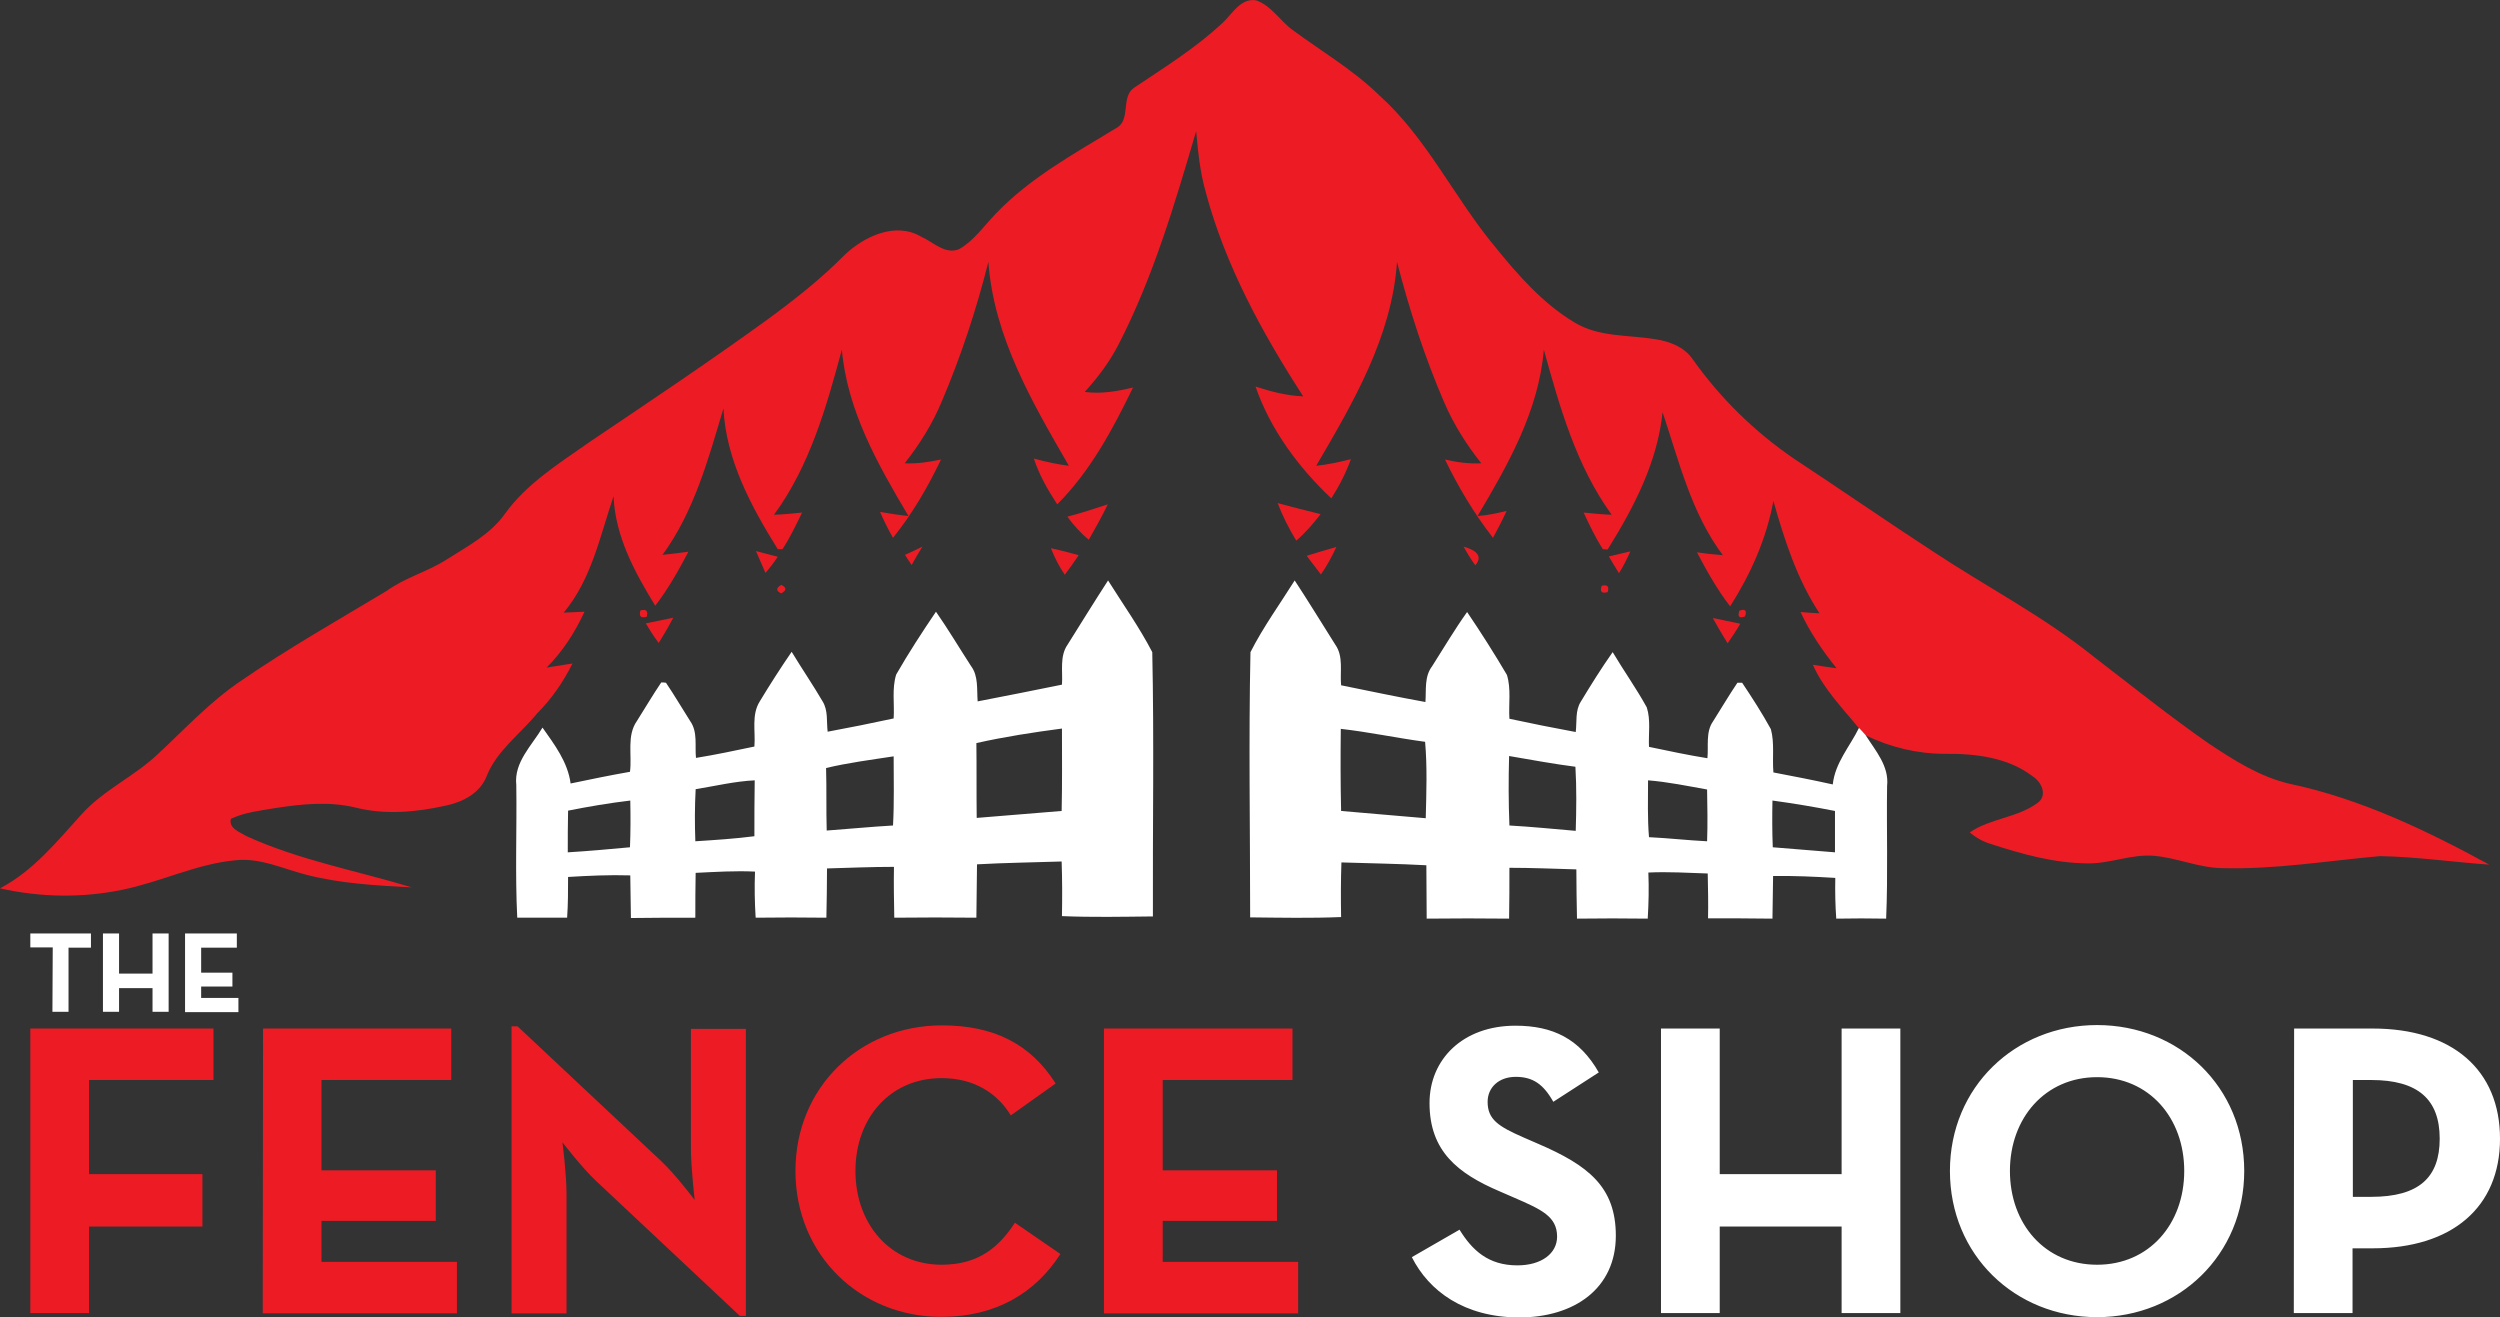 <svg version="1.1" id="Layer_1" xmlns="http://www.w3.org/2000/svg" x="0" y="0" viewBox="0 0 791.7 417.2" xml:space="preserve"><rect x="0" y="0" width="791.7" height="417.2" fill="#333333" stroke="none"/><style>.st0{fill:#ed1c24}.st1{fill:#fff}</style><path class="st0" d="M444.5 134.6c3-2.8 5.6-7.8 10.5-7 4.9 1.7 7.6 6.6 11.7 9.5 9.1 6.7 19 12.5 27.2 20.5 15.2 13.6 23.8 32.5 36.8 48.1 7.3 9 15.1 17.9 25.1 23.9 7.7 4.7 17 3.9 25.6 5.3 4.5.7 9.1 2.4 11.8 6.3 8.7 12.3 19.7 23.1 32.2 31.6 14.6 9.6 29 19.6 43.6 29.1 17 11.3 35.3 20.7 51.3 33.6 12 9.2 23.8 18.7 36.3 27.4 8 5.3 16.2 10.6 25.7 12.8 22.3 4.7 43.2 14.7 63.2 25.6-11.5-.8-23-2.5-34.6-2.7-16.8 1.5-33.5 4.3-50.4 3.8-7.3-.2-14-3.3-21.2-3.9s-14.1 2.6-21.2 2.4c-10.4-.1-20.5-2.9-30.3-6.1-2.5-.7-4.8-2-6.8-3.7 6.5-4.5 15-4.6 21.4-9.3 3.3-2.3 1.4-6.6-1.4-8.4-7.9-6.1-18.3-7.3-28-7.2-8.7 0-17.3-2.1-25.1-5.9-.7-.8-1.4-1.5-2.1-2.3-5.2-6.4-11.1-12.3-14.5-20 2.5.4 5 .8 7.5 1.1-4.4-5.5-8.4-11.3-11.4-17.8 2 .2 4 .3 6 .4-7.1-10.8-11.1-23.2-14.6-35.6-2.2 12-7.2 23.2-13.7 33.4-4.1-5.3-7.4-11.2-10.5-17.1 2.7.4 5.5.7 8.2.9-10-13.3-13.9-29.8-19.1-45.3-1.6 15.8-9.1 30.2-17.4 43.5-.4 0-1.2-.1-1.5-.1-2.4-3.7-4.2-7.6-6.1-11.6 3 .3 5.9.6 8.9.7-11.2-15.4-16.5-34.2-21.5-52.3-1.6 19.3-11.3 36.4-21 52.7 3.1-.2 6.2-.9 9.2-1.6-1.3 2.9-2.8 5.7-4.3 8.5-6-7.7-11-16.1-15.2-24.8 3.8.9 7.6 1.4 11.5 1.2-4.7-5.9-8.8-12.4-11.8-19.4-6.2-14.4-11-29.3-14.9-44.4C498 234.1 485.7 255 474 275c3.7-.4 7.4-1.2 11-2.1-1.6 4.4-3.7 8.5-6.2 12.4-10.4-9.8-19.3-21.8-24-35.4 4.9 1.6 9.9 2.9 15.1 3.1-13-20.1-24.7-41.5-30.9-64.8-1.8-6.3-2.4-12.7-3-19.2-6.8 23.1-13.6 46.3-24.7 67.8-2.8 5.4-6.5 10.3-10.6 14.8 5.2.7 10.3-.2 15.3-1.4-6.4 13.2-13.5 26.5-24 37-3-4.6-5.7-9.3-7.4-14.5 3.6 1 7.3 1.8 11.1 2.3-11.5-19.9-23.8-40.8-25.5-64.6-3.8 15.1-8.7 30-14.8 44.3-2.9 7-7 13.5-11.7 19.5 3.9.2 7.7-.4 11.5-1.2-4.2 8.8-9.1 17.2-15.2 24.8-1.5-2.6-2.9-5.4-4.1-8.2 3 .5 6 1 9 1.3-9.7-16.3-19.4-33.4-21.1-52.7-4.9 18.2-10.2 36.9-21.5 52.3 3-.1 6-.4 8.9-.7-1.9 3.9-3.8 7.9-6.2 11.6h-1.5c-8.4-13.5-16.4-28.3-17.2-44.6-4.8 16.1-9.3 32.7-19.3 46.4 2.7-.3 5.5-.6 8.2-1-3.1 5.9-6.4 11.8-10.5 17.1-6.5-10.6-12.7-22-13.2-34.7-4.3 12.7-7 26.4-15.8 36.9l6.6-.3c-3 6.5-6.9 12.6-12 17.7 2.7-.4 5.5-.9 8.2-1.3-2.9 5.8-6.6 11.2-11.2 15.8-5.4 6.6-12.8 11.8-16 19.9-2.1 5.4-7.6 8.2-12.9 9.3-9.4 2.1-19.3 3-28.7.6-8.4-2-17-1.1-25.4.2-4.7.8-9.6 1.3-14 3.4-.7 3.1 2.9 4.2 5 5.5 16.7 7.6 34.8 10.9 52.3 16.2-11.3-.6-22.8-1.2-33.8-4.1-7.2-1.9-14.3-5.3-21.9-4.5-12.3 1.1-23.6 6.8-35.7 9.3-12.8 2.7-26.2 2.5-39-.4 10.5-5.5 18-14.8 25.8-23.4 7-7.8 16.9-12.1 24.4-19.3 8.5-7.9 16.4-16.5 26.1-23 14.8-10.2 30.5-19.1 46-28.4 5.9-4.3 13-6.1 19.1-10 6.6-4.2 13.9-8 18.5-14.5 6.9-9.6 17.1-15.9 26.6-22.6 19-12.8 38-25.5 56.5-38.9 8.6-6.3 17-12.9 24.5-20.5 6.2-5.9 16.2-10.6 24.3-5.7 3.7 1.6 7.5 5.7 11.9 3.9 4.8-2.7 7.9-7.4 11.7-11.3 10.8-11.3 24.7-18.9 38-27 4.9-2.5 1.4-9.8 5.7-12.8 9.7-6.5 19.7-12.7 28.2-20.7z" transform="translate(-57.198 -127.484)"/><path class="st0" d="M395.2 291.1c4.3-1.1 8.6-2.5 12.8-3.9-1.8 3.8-3.9 7.5-6 11.2-2.6-2.1-4.8-4.6-6.8-7.3zm66.6-4.3c4.5 1.2 9 2.4 13.6 3.5-2.3 3-4.8 5.9-7.7 8.4-2.3-3.8-4.3-7.7-5.9-11.9zm-118 16.4c1.8-.8 3.7-1.7 5.5-2.6-1.2 1.9-2.3 3.8-3.4 5.8-.6-.8-1.6-2.4-2.1-3.2zm127.2.3c3.1-1 6.3-1.9 9.4-2.8-1.4 3-3 6-4.9 8.7-1.5-2-3-3.9-4.5-5.9zm49.7-2.9c2.9.8 6.6 2.5 3.7 5.9-1.4-1.9-2.6-3.9-3.7-5.9zM296.6 302l6.9 1.8c-1.2 1.8-2.5 3.5-3.9 5.1l-3-6.9zm93.4-.9c2.9.6 5.9 1.4 8.8 2.2-1.4 2.1-2.9 4.2-4.4 6.2-1.8-2.6-3.2-5.4-4.4-8.4zm176.7 2.6c2.3-.5 4.5-1.1 6.8-1.6-1.1 2.4-2.2 4.7-3.6 6.9-1.1-1.8-2.2-3.5-3.2-5.3zm-262.1 9c1.7.8 1.8 1.7 0 2.7-1.7-.8-1.7-1.7 0-2.7zm259.8.3c1.8-.5 2.5.2 1.9 2-1.9.5-2.5-.1-1.9-2zM260 320.8c1.9-.5 2.5.2 2 2-1.9.5-2.5-.1-2-2zm348 .1c1.8-.7 2.5-.1 1.8 1.8-1.8.7-2.4.1-1.8-1.8zm-346.3 4l8.7-1.8c-1.4 2.7-3 5.4-4.6 8-1.5-2-2.8-4-4.1-6.2zm337.9-1.7l8.7 1.8c-1.2 2.1-2.6 4.2-4 6.2-1.7-2.7-3.2-5.3-4.7-8z" transform="translate(-57.198 -127.484)"/><path class="st1" d="M237.1 384.2c-.1 4.4-.1 8.8-.1 13.2 6.6-.4 13.2-1 19.7-1.6.2-4.9.2-9.9.1-14.8-6.7.8-13.2 1.9-19.7 3.2zm40.4-6.8c-.3 5.5-.3 11-.1 16.5 6.2-.4 12.5-.8 18.7-1.6 0-5.9 0-11.8.1-17.7-6.3.3-12.5 1.8-18.7 2.8zm41.3-6.7c.2 6.6 0 13.2.2 19.8 7-.5 14-1.2 21-1.6.4-7.3.2-14.6.2-21.9-7.1 1.1-14.3 2-21.4 3.7zm47.6-7.9c.1 7.9 0 15.8.1 23.7 9-.7 17.9-1.5 26.9-2.2.2-8.7.1-17.4.1-26.1-9.1 1.2-18.2 2.6-27.1 4.6zm41.7-51.5c4.7 7.5 9.9 14.8 14 22.7.6 27.9.1 55.8.2 83.7-9.6.1-19.2.3-28.8-.1.1-5.8.1-11.6-.1-17.3-8.9.3-17.9.4-26.8.9-.1 5.6-.1 11.3-.2 16.9-8.7-.1-17.4-.1-26 0-.1-5.4-.2-10.8-.1-16.1-7.1 0-14.1.3-21.2.5 0 5.2-.1 10.4-.2 15.6-7.5-.1-14.9-.1-22.4 0-.3-4.9-.4-9.7-.2-14.6-6.3-.3-12.5.1-18.8.4-.1 4.7-.1 9.5-.1 14.2-6.8 0-13.6 0-20.4.1-.1-4.5-.1-9-.2-13.5-6.6-.2-13.2.1-19.7.5 0 4.3 0 8.6-.3 12.9H221c-.7-14-.1-28-.3-42-.8-7.2 4.9-12.5 8.3-18.2 3.8 5.4 8 10.9 8.9 17.7 6.2-1.3 12.5-2.6 18.8-3.7.7-5.4-1.1-11.4 2.2-16.1 2.6-4.1 5-8.2 7.7-12.2.4 0 1.1 0 1.5.1 2.7 4 5.1 8.1 7.7 12.2 2.4 3.4 1.4 7.8 1.8 11.6 6.2-1 12.3-2.3 18.5-3.6.4-4.8-1-10 1.7-14.3 3.2-5.3 6.6-10.6 10.1-15.7 3.2 5.3 6.7 10.4 9.8 15.7 1.8 2.9 1.2 6.4 1.6 9.6 7-1.3 14-2.7 20.9-4.2.3-4.6-.6-9.4.8-13.9 3.9-6.8 8.2-13.4 12.6-19.9 3.9 5.6 7.4 11.5 11.1 17.2 2.4 3.2 1.8 7.4 2.1 11.2 8.9-1.7 17.8-3.5 26.7-5.3.3-4.2-.8-9 1.8-12.7 4.2-6.7 8.4-13.5 12.8-20.3zM618.5 381c-.1 4.9-.1 9.8.1 14.8 6.6.5 13.1 1.1 19.7 1.6v-13.1c-6.6-1.3-13.2-2.4-19.8-3.3zm-39.4-6.4c0 6-.2 12 .3 18 6.2.3 12.3 1 18.4 1.3.2-5.5.1-11 0-16.4-6.2-1.1-12.4-2.4-18.7-2.9zm-44-7.7c-.2 7.3-.2 14.6.1 22 7 .4 14 1.1 21 1.7.2-6.8.3-13.5-.1-20.3-7-.9-14-2.2-21-3.4zm-53.3-8.6c-.1 8.7-.1 17.4.1 26 8.9.8 17.8 1.5 26.8 2.3.2-8.1.5-16.2-.2-24.2-9-1.2-17.8-3.1-26.7-4.1zM453.2 334c4-7.9 9.3-15.2 14-22.7 4.4 6.7 8.6 13.6 12.9 20.4 2.6 3.7 1.4 8.5 1.8 12.8 8.9 1.8 17.8 3.7 26.7 5.3.3-3.8-.4-8 2.1-11.3 3.7-5.8 7.1-11.6 11.1-17.2 4.4 6.5 8.6 13.1 12.6 19.9 1.4 4.4.5 9.3.8 13.9 7 1.5 13.9 2.9 21 4.2.4-3.2-.2-6.8 1.6-9.6 3.2-5.3 6.5-10.6 10.1-15.7 3.5 5.9 7.5 11.5 10.8 17.5 1.3 4 .5 8.4.7 12.5 6.2 1.3 12.3 2.6 18.5 3.6.4-3.9-.6-8.3 1.8-11.7 2.6-4.1 5-8.2 7.7-12.2h1.5c3.2 4.8 6.3 9.6 9.1 14.7 1.2 4.4.4 9.1.8 13.7 6.3 1.2 12.5 2.4 18.8 3.8.7-6.8 5.4-12 8.3-17.9.7.7 1.4 1.5 2.1 2.3 3.1 4.9 7.5 9.8 6.8 16.1-.2 14 .3 28-.3 42-5.3-.1-10.6-.1-15.8 0-.3-4.3-.4-8.6-.3-12.9-6.6-.4-13.1-.7-19.7-.6-.1 4.5-.1 9-.2 13.5-6.8-.1-13.6-.1-20.4-.1.1-4.7 0-9.5-.1-14.2-6.3-.2-12.5-.6-18.8-.3.2 4.9.1 9.7-.2 14.6-7.5-.1-14.9-.1-22.4 0-.1-5.2-.2-10.4-.2-15.6-7.1-.2-14.1-.5-21.2-.5 0 5.4 0 10.7-.1 16.1-8.7-.1-17.4-.1-26.1 0 0-5.7-.1-11.3-.1-16.9-9-.5-17.9-.6-26.9-.9-.2 5.8-.2 11.5-.1 17.3-9.6.4-19.2.2-28.8.1 0-28.2-.5-56.1.1-84z" transform="translate(-57.198 -127.484)"/><path class="st0" d="M66.8 453.2h58v16.3H85.4v29.8h35.9v16.6H85.4v27.4H66.8v-90.1zm73.7 0h59.6v16.3H159v28.6h36.2v16H159v13h42.9v16.3h-61.5l.1-90.2zM246 501.5c-4.5-4.2-10.7-12.3-10.7-12.3s1.3 9.9 1.3 16.4v37.8h-17.4v-90.9h1.9l45.5 42.7c4.4 4.1 10.6 12.3 10.6 12.3s-1.2-10.2-1.2-16.4v-37.8h17.4v90.9h-1.9L246 501.5zm63.1-3.2c0-26.6 20.5-46.1 46.4-46.1 16.3 0 28 5.8 36 18.4l-14.2 10.1c-4.2-6.9-11.5-11.8-21.9-11.8-16.3 0-27.3 12.6-27.3 29.4 0 16.8 11 29.7 27.3 29.7 11.7 0 18.2-5.6 23.2-13.3l14.4 9.9c-7.8 12.2-20.3 19.9-37.6 19.9-25.8.1-46.3-19.6-46.3-46.2zm97.8-45.1h59.6v16.3h-41.1v28.6h36.2v16h-36.2v13h42.9v16.3h-61.5v-90.2h.1z" transform="translate(-57.198 -127.484)"/><path class="st1" d="M504.3 525.6l15.1-8.7c4 6.5 9.1 11.3 18.3 11.3 7.7 0 12.6-3.8 12.6-9.1 0-6.4-5-8.6-13.5-12.3l-4.6-2c-13.4-5.7-22.3-12.8-22.3-28 0-13.9 10.6-24.5 27.2-24.5 11.8 0 20.3 4.1 26.4 14.8l-14.4 9.3c-3.2-5.7-6.6-7.9-11.9-7.9-5.4 0-8.9 3.4-8.9 7.9 0 5.6 3.4 7.8 11.4 11.3l4.6 2c15.8 6.8 24.6 13.6 24.6 29.1 0 16.7-13.1 25.9-30.7 25.9-17.4-.1-28.5-8.4-33.9-19.1zm78.9-72.4h18.6v46.1h38.6v-46.1H659v90.1h-18.6v-27.4h-38.6v27.4h-18.6v-90.1zm165.7 45.1c0-16.8-11.1-29.7-27.6-29.7-16.4 0-27.6 12.9-27.6 29.7s11.1 29.7 27.6 29.7 27.6-12.9 27.6-29.7zm-74.2 0c0-26.6 20.7-46.2 46.6-46.2 26 0 46.6 19.6 46.6 46.2s-20.7 46.3-46.6 46.3c-26 0-46.6-19.7-46.6-46.3zm133.4 8.2c15.1 0 21.7-6.1 21.7-18.4 0-12.5-6.9-18.6-21.7-18.6h-5.8v37h5.8zm-24.4-53.3h24.9c25.2 0 40.3 13.1 40.3 34.9 0 21.7-15.2 34.7-40.3 34.7h-6.4v20.5h-18.6l.1-90.1zM73.9 427.5h-7.1v-4.4H86v4.5h-7.1v20.3h-5.1l.1-20.4zm15.9-4.4h5.1v12.7h10.6v-12.7h5.1v24.8h-5.1v-7.5H94.9v7.5h-5.1v-24.8zm26 0h16.4v4.5h-11.3v7.9h9.9v4.4h-9.9v3.6h11.8v4.5h-16.9v-24.9z" transform="translate(-57.198 -127.484)"/></svg>